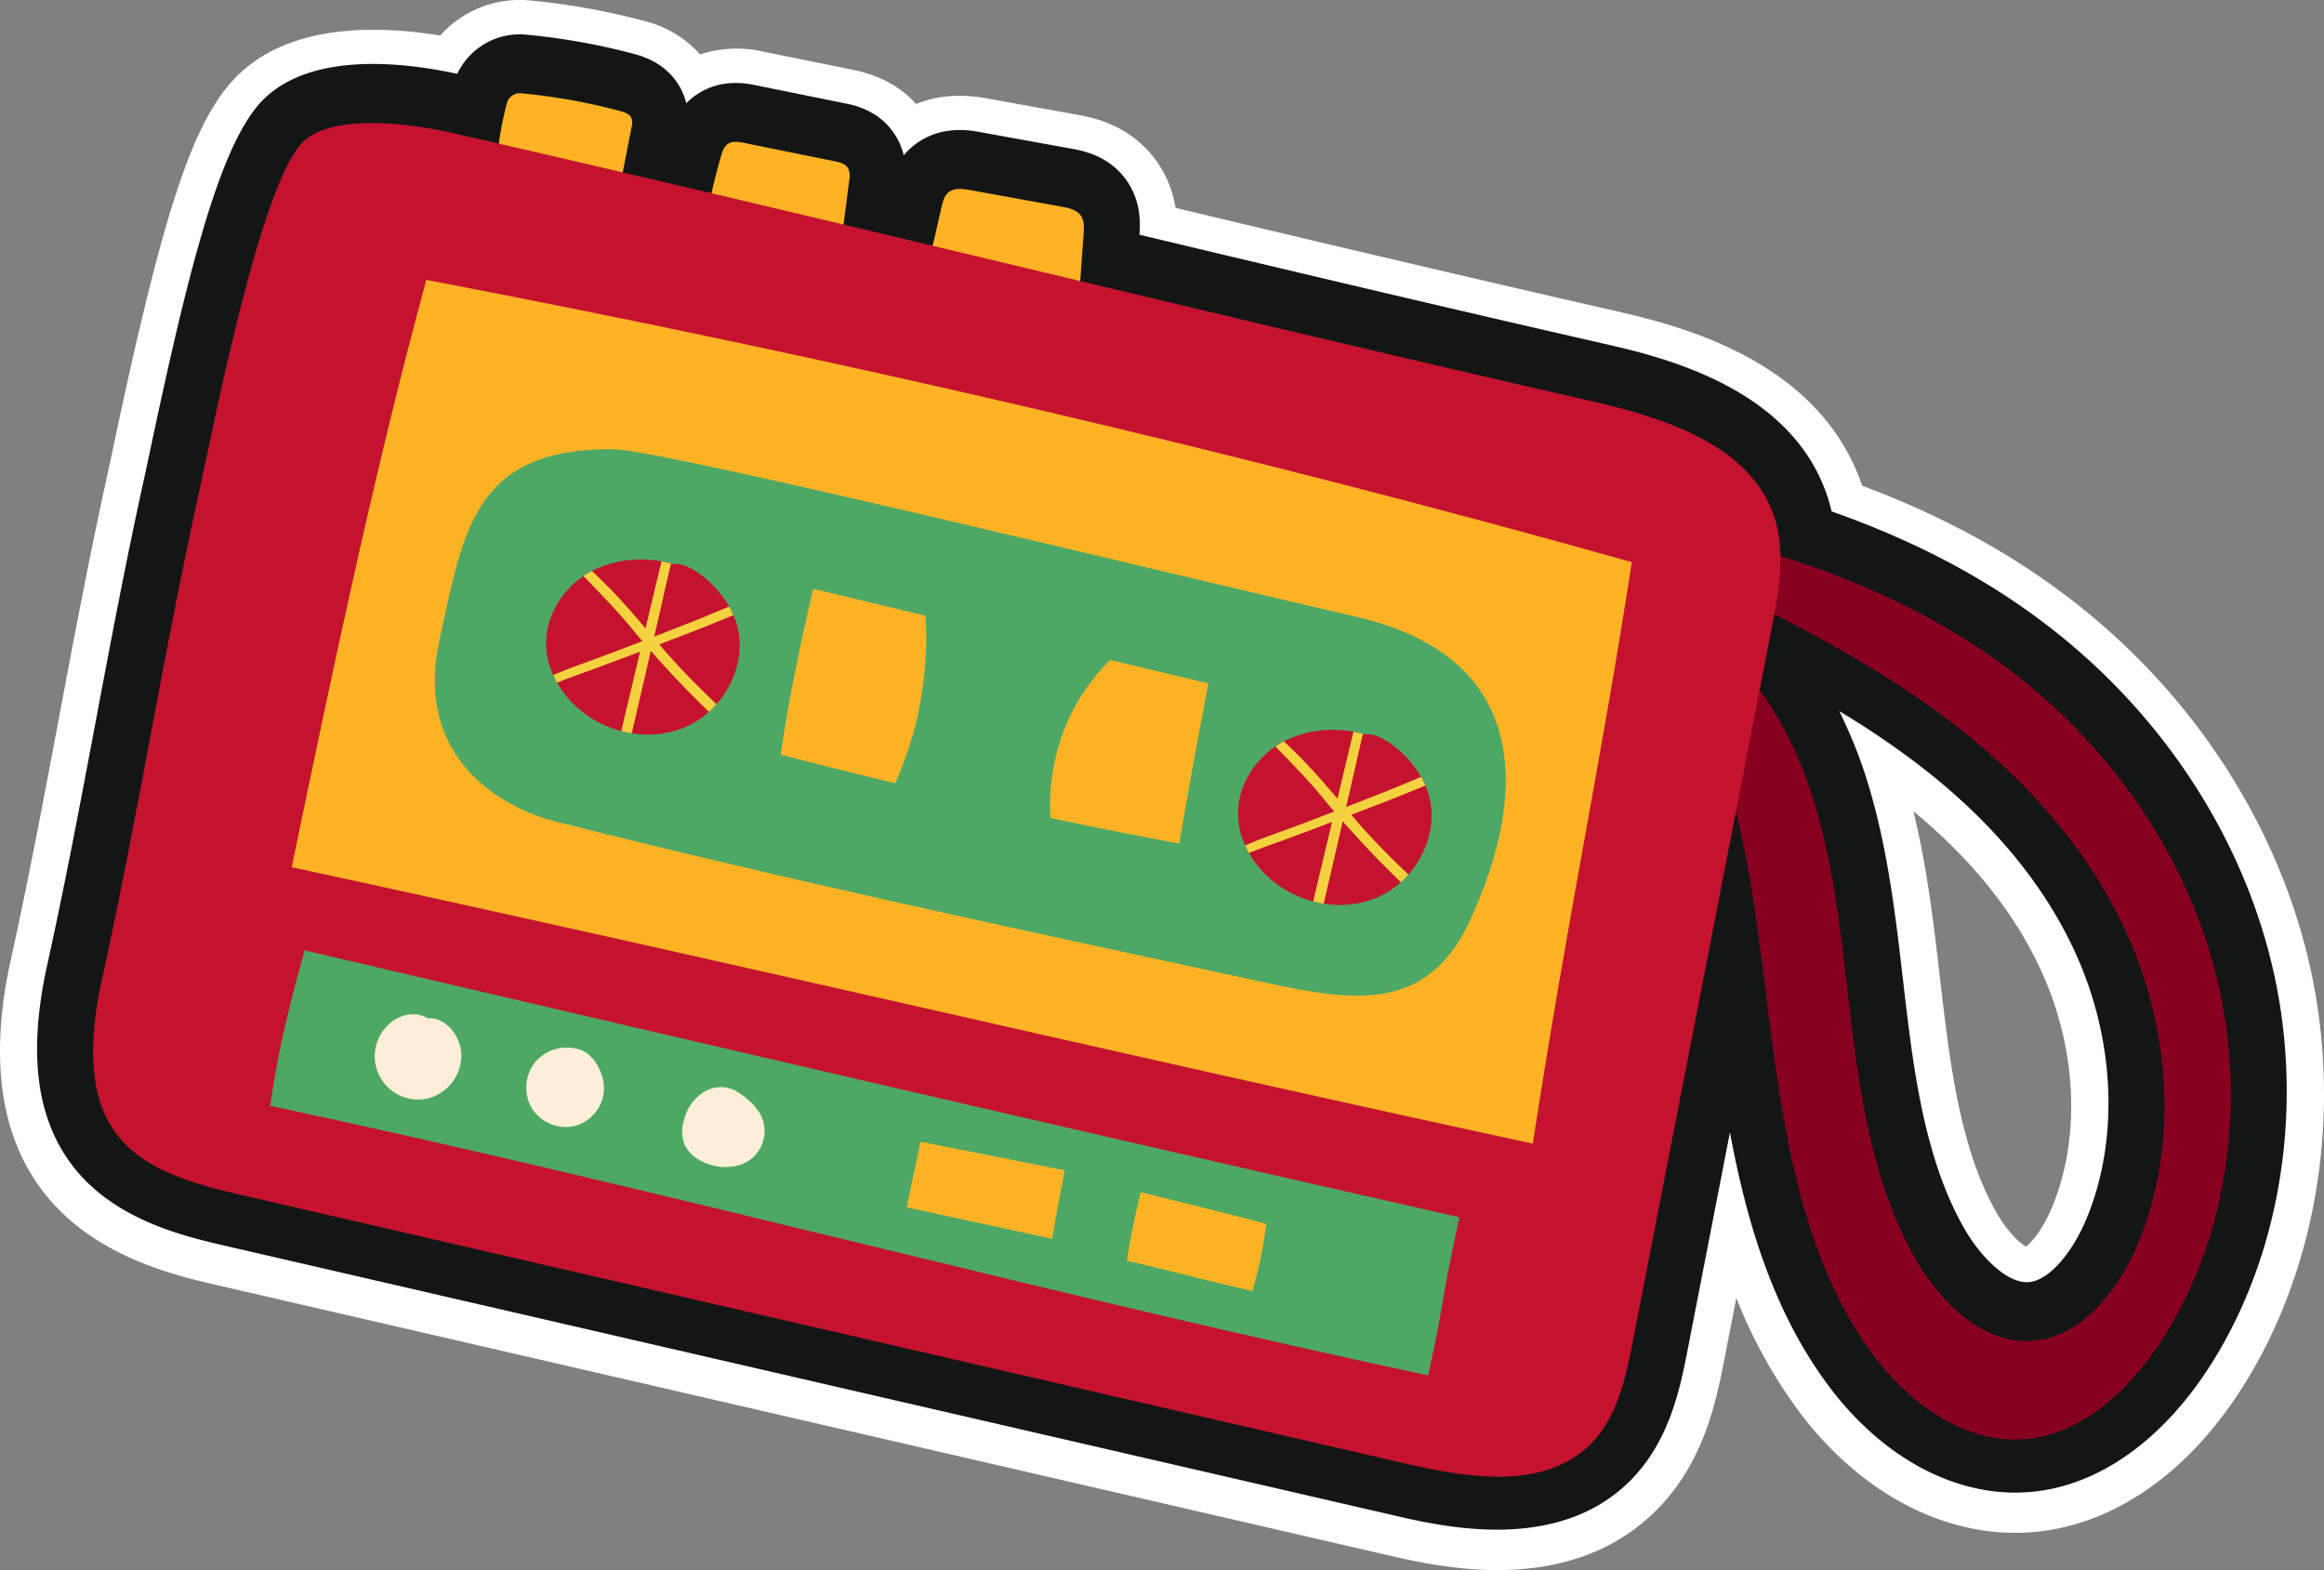 <svg id="img_header" data-name="img header" xmlns="http://www.w3.org/2000/svg" xmlns:xlink="http://www.w3.org/1999/xlink" width="720.929" height="487.081" viewBox="0 0 720.929 487.081">
  <rect x="0" y="0" width="720.929" height="487.081" fill="#808080" stroke="none"/>
  <defs>
    <clipPath id="clip-path">
      <rect id="Rectángulo_7271" data-name="Rectángulo 7271" width="720.929" height="487.081" fill="none"/>
    </clipPath>
  </defs>
  <g id="Grupo_14592" data-name="Grupo 14592" transform="translate(0 0)" clip-path="url(#clip-path)">
    <path id="Trazado_93580" data-name="Trazado 93580" d="M464.513,487.083c-14,0-26.639-2.917-34.446-4.722L67.9,398.813c-15.19-3.5-43.468-10.026-58.373-34.788C-.57,347.268-2.656,324.989,3.34,297.812c5.55-25.156,10.291-50.34,14.876-74.7,4.665-24.79,9.492-50.42,15.234-76.456.559-2.548,1.254-5.823,2.061-9.636C50.834,64.692,60.041,37.161,73.4,23.727c16.407-16.488,43.729-15.893,63.142-12.7A33.04,33.04,0,0,1,164.373.143,214.809,214.809,0,0,1,199.9,6.516a34.235,34.235,0,0,1,17.279,10.372,36.458,36.458,0,0,1,19.458-.9l28.045,5.686c8.15,1.664,14.688,5.216,19.514,10.6,6.393-2.652,13.691-3.255,21.816-1.776l28.6,5.184c3.986.723,16.09,2.917,24.26,14.446A34.053,34.053,0,0,1,364.67,64.5c44.657,10.649,89.026,21.145,135.242,31.69,19.3,4.408,64.2,14.659,77.754,54.495,27.085,10.135,50.086,23.106,69.954,39.405,34.109,27.981,58.352,65.9,68.262,106.771C727,342.7,719.515,392.476,695.878,430c-16.094,25.542-37.85,41.475-61.266,44.854-27.772,4.006-56.488-9.966-76.833-37.368a153.43,153.43,0,0,1-19.152-34.828l-3.653,18.758c-2.512,12.9-6.305,32.4-21.334,47.277-14.543,14.406-32.767,18.389-49.126,18.389M113.535,67.127c-5.14,11.5-12.325,38.967-21.419,81.885-.848,4.006-1.575,7.446-2.166,10.119-5.55,25.152-10.287,50.336-14.872,74.688-4.665,24.79-9.492,50.424-15.234,76.46-4.014,18.2-.784,23.842-.751,23.9,1.029,1.712,5.646,4.525,21.808,8.254l362.174,83.552c24.288,5.606,29.118,2.319,29.849,1.6,2.355-2.331,4.312-12.385,5.252-17.215L510.1,246.319a28.919,28.919,0,0,1,10.81-17.444,28.939,28.939,0,0,1-3.48-20.209l4.549-23.476a28.876,28.876,0,0,1,2.045-6.526,28.259,28.259,0,0,1-.643-5.646,12.461,12.461,0,0,0-.422-3.484c-1.366-4.3-8.7-10.717-35.913-16.926C432.679,140.2,380.965,127.89,328.367,115.32A28.911,28.911,0,0,1,308.3,98.1a28.913,28.913,0,0,1-25.694,6.289l-27.611-6.578a28.879,28.879,0,0,1-18.36-13.683c-.217.149-.434.285-.655.422a28.9,28.9,0,0,1-21.869,3.572Q200.4,84.894,186.6,81.662a28.827,28.827,0,0,1-17.372-11.951A28.959,28.959,0,0,1,148.335,72.8l-15.122-3.492a81.458,81.458,0,0,0-19.679-2.186M593.559,251.672c4.272,17.468,6.3,34.929,8.262,51.891.619,5.341,1.242,10.685,1.933,16.006,2.5,19.257,6.373,41.153,16.11,57.509,3.291,5.517,6.771,8.583,8.612,9.681,1.836-1.443,5.276-5.437,8.133-12.329,8.571-20.671,7.764-47-2.166-70.436-8.057-19-21.792-36.572-40.884-52.321M158.968,57.756l.06,0-.06,0" transform="translate(0 -0.002)" fill="#fff"/>
    <path id="Trazado_93581" data-name="Trazado 93581" d="M455.668,466.531c-12.747,0-24.477-2.708-31.638-4.36L61.86,378.618c-14.471-3.335-38.686-8.925-51.063-29.48-8.636-14.33-10.2-33.221-4.8-57.75,5.59-25.329,10.348-50.6,14.949-75.041,4.649-24.7,9.46-50.247,15.162-76.106.567-2.572,1.266-5.875,2.082-9.721C50.56,72.112,60.221,35.793,72.963,22.97,87.856,8.013,116.391,11.256,133.2,14.893A21.445,21.445,0,0,1,154.611,2.745a203.669,203.669,0,0,1,33.647,6.032c9.238,2.471,13.289,8.105,15.057,12.389a18.889,18.889,0,0,1,.928,2.845,21.081,21.081,0,0,1,3.247-2.688c7.555-5.091,15.552-3.448,18.184-2.913L253.735,24.1c2.648.538,10.669,2.17,15.5,10.078a20.657,20.657,0,0,1,2.467,6,21.5,21.5,0,0,1,2.4-2.451c8.21-7.125,17.983-5.357,21.2-4.77l28.6,5.184c3.134.567,11.441,2.078,16.886,9.753,4.754,6.731,4.264,13.836,4.047,16.91C392.4,76.163,439.494,87.334,488.7,98.562c17.577,4.014,58.738,13.41,69.733,48.037.422,1.326.788,2.668,1.105,4.039,28.262,9.962,51.931,22.938,72.1,39.486,32.18,26.4,55.033,62.114,64.352,100.551,10.392,42.861,3.46,89.307-18.545,124.244-14.258,22.628-33.124,36.681-53.124,39.566-23.528,3.4-48.133-8.881-65.9-32.815-16.8-22.624-25.18-50.1-30.412-78.4l-13.04,67.028c-2.375,12.192-5.626,28.893-18.119,41.266-11.786,11.67-27.109,14.973-41.19,14.973M97.319,47.78c-5.558,7.257-14.069,37.557-25.164,89.934-.84,3.962-1.559,7.362-2.146,10.006-5.586,25.333-10.344,50.609-14.945,75.053-4.649,24.7-9.456,50.239-15.158,76.094-4.4,19.944-1.491,28.837.631,32.361,4.416,7.334,17.348,10.846,29.122,13.562l362.174,83.552c14.78,3.412,32.743,6.325,40.6-1.455,4.521-4.477,6.506-13.173,8.463-23.227l31.919-164.051a17.367,17.367,0,0,1,16.616-14.037l.084,0a83.426,83.426,0,0,0-6.293-10,17.353,17.353,0,0,1-3.074-13.619L524.71,178.4a17.385,17.385,0,0,1,3.259-7.33,17.35,17.35,0,0,1-1.664-7.157,23.831,23.831,0,0,0-.96-6.807c-4.42-13.924-26.036-20.51-44.368-24.7-54.306-12.393-105.988-24.7-158.553-37.259a17.354,17.354,0,0,1-13.281-18.135l.446-6.18-11.421-2.065-.555,2.431a17.351,17.351,0,0,1-20.956,13.016l-27.627-6.582a17.355,17.355,0,0,1-13.2-19.08l.329-2.588-7.052-1.431c-.036.153-.076.309-.109.462a17.363,17.363,0,0,1-20.888,12.944Q194.4,64.7,180.594,61.475a17.355,17.355,0,0,1-13.092-20.2l.313-1.607q-2.272-.44-4.549-.816A17.356,17.356,0,0,1,142.3,52.61l-15.146-3.5c-14.322-3.259-26.389-2.873-29.833-1.334M561.9,212.578a147.088,147.088,0,0,1,9.781,25.361c5.509,19.212,7.8,38.947,10.01,58.035.623,5.4,1.25,10.794,1.949,16.17,2.656,20.43,6.831,43.769,17.649,61.937,4.919,8.262,13.277,16.673,20.064,15.592,5.843-.932,12.8-8.857,17.312-19.723,9.737-23.48,8.913-53.157-2.2-79.385-9.777-23.066-27.036-44.051-51.312-62.367a272.159,272.159,0,0,0-23.251-15.62M654.7,376.6h0Z" transform="translate(8.64 8.009)" fill="#141616"/>
    <path id="Trazado_93582" data-name="Trazado 93582" d="M129.486,81.085c19.136,31.192,23.54,70.456,28.214,108.093s10.818,76.946,32.453,106.092c11.967,16.118,30.155,28.76,49.476,25.976,16.89-2.435,31.151-16.138,40.916-31.638,20.321-32.264,25.28-74.109,16.367-110.9s-30.826-68.519-58.5-91.216S177.543,50.7,139.42,41.4l-2.471,12.706c26.305,13.1,52.751,26.3,76.448,44.179s44.714,40.86,56.833,69.447,14.5,63.259,2.25,92.8c-5.9,14.238-16.548,27.977-30.613,30.219-15.511,2.471-29.371-9.853-37.709-23.85-12-20.149-16.821-44.517-19.948-68.579S179.4,149.74,172.777,126.67s-18.927-45.1-38.312-56.62c-1.149,4.155-2.295,8.31-4.979,11.035" transform="translate(390.852 124.971)" fill="#870020"/>
    <path id="Trazado_93583" data-name="Trazado 93583" d="M76.148,38.927q2.061-10.609,4.127-21.214a4.8,4.8,0,0,0,0-2.737c-.547-1.334-2.114-1.873-3.508-2.246A184.787,184.787,0,0,0,46.009,7.217a4.15,4.15,0,0,0-4.416,3.094A106.8,106.8,0,0,0,38.31,30.938a301.644,301.644,0,0,1,37.838,7.989" transform="translate(115.638 21.728)" fill="#ffb324"/>
    <path id="Trazado_93584" data-name="Trazado 93584" d="M96.321,45.133l2.833-22.194A5.867,5.867,0,0,0,98.78,19.1c-.832-1.362-2.576-1.8-4.139-2.118q-14.045-2.851-28.085-5.7c-1.692-.342-3.593-.647-5.023.313-1.294.872-1.792,2.508-2.2,4.014a191.962,191.962,0,0,0-4.911,21.575,207.512,207.512,0,0,0,41.9,7.949" transform="translate(164.278 33.051)" fill="#ffb324"/>
    <path id="Trazado_93585" data-name="Trazado 93585" d="M119.018,50.916q.808-11.218,1.619-22.431c.141-1.945.233-4.063-.892-5.654-1.27-1.8-3.653-2.323-5.815-2.712q-14.3-2.592-28.612-5.188c-2.291-.414-4.939-.739-6.695.788-1.242,1.077-1.672,2.789-2.041,4.388-1.64,7.153-3.279,14.31-5.184,22.753,13.731,2.978,27.466,5.955,47.619,8.057" transform="translate(215.517 44.025)" fill="#ffb324"/>
    <path id="Trazado_93586" data-name="Trazado 93586" d="M40,124.216c-11.292,51.191-18.819,99.96-30.107,151.151-3.183,14.43-4.911,32.4,2.712,45.059,8.053,13.37,24.882,18.007,40.092,21.515q181.085,41.778,362.17,83.552c19.385,4.473,42.58,7.961,56.713-6.036,8.395-8.31,11.035-20.651,13.289-32.244q21.537-110.687,43.078-221.374c2.174-11.167,4.32-22.9.876-33.751-7.161-22.556-33.976-31.1-57.05-36.363-120.944-27.6-232.879-55.688-353.824-83.3C105.562,9.6,81.177,6.438,72.216,15.447,59,28.732,44.8,102.467,40,124.216" transform="translate(21.7 28.676)" fill="#c5132f"/>
    <path id="Trazado_93587" data-name="Trazado 93587" d="M407.518,289.566c-135.5-29.275-240.957-54.635-385-85.759,13.486-65.14,26.217-125.051,41.756-182.2C190.8,45.78,316.383,74.89,438.232,109.164c-9.7,63.014-19.55,107.912-30.713,180.4" transform="translate(67.973 65.226)" fill="#ffb324"/>
    <path id="Trazado_93588" data-name="Trazado 93588" d="M319.393,86.685c70.6,16.295,40.9,81.286,36.134,92.345-12.875,29.865-34.888,27.49-63.086,21.4-82.029-17.722-146.695-31.408-221.391-50.235-17.344-4.372-43.822-20.137-36.114-55.825C42.511,59.311,45.875,34.553,88.66,34.673c14.989.044,166.406,37.167,230.733,52.011" transform="translate(101.31 104.66)" fill="#4ea865"/>
    <path id="Trazado_93589" data-name="Trazado 93589" d="M183.893,124.487q-20.024-3.731-39.944-7.916-24.165-5.063-48.166-10.794-17.8-4.25-35.515-8.857c2.451-17.1,5.955-33.715,10.062-51.465q17.42,4.165,34.848,8.338,28.59,6.848,57.271,13.719,15.2,3.647,30.46,7.3c-3.022,16.094-6.048,32.2-9.017,49.673" transform="translate(181.918 137.205)" fill="#4ea865"/>
    <path id="Trazado_93590" data-name="Trazado 93590" d="M121.121,107.918Q101.1,104.187,81.177,100A65.155,65.155,0,0,1,84.9,73.99a62.875,62.875,0,0,1,14.78-23.046q15.2,3.647,30.46,7.3c-3.022,16.094-6.048,32.2-9.017,49.673" transform="translate(244.69 153.774)" fill="#ffb324"/>
    <path id="Trazado_93591" data-name="Trazado 93591" d="M95.787,105.772q-17.8-4.25-35.519-8.857c2.447-17.1,5.955-33.715,10.066-51.461q17.42,4.159,34.844,8.338a110.681,110.681,0,0,1-9.391,51.979" transform="translate(181.918 137.205)" fill="#ffb324"/>
    <path id="Trazado_93592" data-name="Trazado 93592" d="M95.031,88.07a28.086,28.086,0,0,1-9.837,7.189A30.06,30.06,0,0,1,68.758,97.1a30.56,30.56,0,0,1-3.251-.683,33.07,33.07,0,0,1-14.748-8.3A31.035,31.035,0,0,1,45.571,81.4a26.213,26.213,0,0,1-1.206-2.367,24.324,24.324,0,0,1-2.194-9c-.35-8.571,4.485-16.894,11.593-21.716.458-.313.924-.611,1.406-.9.41-.233.824-.47,1.234-.679a33.9,33.9,0,0,1,21.567-2.962c1,.181,1.981.394,2.954.655.253.06.5.133.755.2,3.689-.876,12.506,4.754,17.271,13.144a24.75,24.75,0,0,1,1.33,2.676,23.145,23.145,0,0,1,1.463,4.6c1.652,8.162-1.2,16.761-6.715,23.014" transform="translate(127.24 130.387)" fill="#c5132f"/>
    <path id="Trazado_93593" data-name="Trazado 93593" d="M93.369,87.633A27.035,27.035,0,0,1,91.03,90Q81.6,80.96,73,71.1c-1.812,7.892-3.661,15.773-5.481,23.665-.145.631-.281,1.266-.426,1.9a30.559,30.559,0,0,1-3.251-.683c1.873-8.222,3.91-16.416,5.815-24.637q-5.738,2.176-11.5,4.308c-4.513,1.732-9.966,3.532-14.246,5.308A26.214,26.214,0,0,1,42.7,78.591c6.751-2.869,13.767-5.12,20.583-7.808,2.367-.9,4.722-1.8,7.089-2.7q-1.754-2.055-3.472-4.143c-4.609-5.654-9.777-10.786-14.8-16.058.458-.313.924-.611,1.406-.9.41-.233.824-.47,1.234-.679,2.307,2.222,4.629,4.44,6.827,6.779,3.4,3.56,6.6,7.282,9.785,11.023,1.29-5.5,2.624-10.991,3.926-16.484.346-1.423.687-2.857,1.029-4.28,1,.181,1.981.394,2.954.655-1.832,7.539-3.42,15.142-5.244,22.684,7.8-3,15.588-6.052,23.271-9.339a24.751,24.751,0,0,1,1.33,2.676c-4.252,1.76-8.507,3.508-12.8,5.156q-5.1,1.971-10.215,3.914,2.23,2.6,4.525,5.14c4.227,4.649,8.68,9.078,13.237,13.406" transform="translate(128.901 130.824)" fill="#f4d23f"/>
    <path id="Trazado_93594" data-name="Trazado 93594" d="M148.444,101.222a28.087,28.087,0,0,1-9.837,7.189,30.06,30.06,0,0,1-16.436,1.84,29.612,29.612,0,0,1-3.251-.687,33.024,33.024,0,0,1-14.748-8.294,30.96,30.96,0,0,1-5.188-6.727,25.618,25.618,0,0,1-1.206-2.363,24.324,24.324,0,0,1-2.194-9c-.35-8.571,4.485-16.894,11.593-21.716.458-.313.924-.611,1.406-.9.41-.233.824-.47,1.234-.679a33.9,33.9,0,0,1,21.567-2.962c1,.181,1.981.394,2.954.655.253.06.5.133.755.2,3.689-.88,12.506,4.754,17.271,13.144a24.751,24.751,0,0,1,1.33,2.676,23.146,23.146,0,0,1,1.463,4.6c1.652,8.162-1.2,16.761-6.715,23.014" transform="translate(288.466 170.086)" fill="#c5132f"/>
    <path id="Trazado_93595" data-name="Trazado 93595" d="M146.782,100.785a27.037,27.037,0,0,1-2.339,2.363q-9.433-9.036-18.031-18.895c-1.808,7.892-3.657,15.773-5.477,23.665-.145.631-.281,1.266-.426,1.9a29.611,29.611,0,0,1-3.251-.687c1.873-8.218,3.91-16.411,5.815-24.633q-5.738,2.176-11.5,4.308c-4.513,1.732-9.966,3.532-14.246,5.3a25.616,25.616,0,0,1-1.206-2.363c6.751-2.869,13.767-5.12,20.583-7.808,2.367-.908,4.722-1.8,7.089-2.7q-1.754-2.055-3.472-4.143c-4.609-5.654-9.777-10.786-14.8-16.058.458-.313.924-.611,1.406-.9.41-.233.824-.47,1.234-.679,2.307,2.222,4.629,4.44,6.827,6.779,3.4,3.56,6.6,7.282,9.785,11.023,1.29-5.5,2.624-10.991,3.926-16.484.346-1.423.687-2.857,1.029-4.28,1,.181,1.981.394,2.954.655-1.832,7.539-3.42,15.142-5.244,22.684,7.8-3,15.588-6.052,23.271-9.339a24.751,24.751,0,0,1,1.33,2.676c-4.252,1.76-8.507,3.508-12.8,5.156q-5.1,1.971-10.215,3.914,2.23,2.6,4.525,5.14c4.227,4.649,8.68,9.078,13.237,13.406" transform="translate(290.128 170.523)" fill="#f4d23f"/>
    <path id="Trazado_93596" data-name="Trazado 93596" d="M380.086,205.218C263.71,180.5,137.232,146.3,20.857,121.585c2.431-17.259,6.168-32.18,10.713-48.214,116.858,27.35,241.459,56.371,358.18,82.785-6.373,29.508-3.95,22.624-9.664,49.062" transform="translate(62.957 221.469)" fill="#4ea865"/>
    <path id="Trazado_93597" data-name="Trazado 93597" d="M45.228,79.548c-3.291-2.146-7.876-1.334-11.015,1.033a13.438,13.438,0,0,0,11.3,23.781A13.867,13.867,0,0,0,55.732,90.8c-.233-6.124-5.18-11.742-10.5-11.252" transform="translate(87.39 236.357)" fill="#fdeed7"/>
    <path id="Trazado_93598" data-name="Trazado 93598" d="M57.626,81.654A12.953,12.953,0,0,0,43.582,85.17,12.728,12.728,0,0,0,42.26,99.557,12.507,12.507,0,0,0,55.5,105.243,12.294,12.294,0,0,0,64.719,94.22c.253-5.136-2.905-10.97-7.093-12.566" transform="translate(122.627 244.108)" fill="#fdeed7"/>
    <path id="Trazado_93599" data-name="Trazado 93599" d="M69.369,85.124a9.977,9.977,0,0,0-10.143.41,14.567,14.567,0,0,0-6,8.535,11.484,11.484,0,0,0,.277,7.9,11.536,11.536,0,0,0,5.771,5.22c4.983,2.315,11.421,2.182,15.459-1.543a11.215,11.215,0,0,0,2.837-11.851c-1.5-4.035-5.521-7.077-8.2-8.668" transform="translate(158.957 253.333)" fill="#fdeed7"/>
    <path id="Trazado_93600" data-name="Trazado 93600" d="M115.118,118.254c-16.8-3.629-29.042-6.289-45.128-9.765,2.331-10.79,2.283-11.031,4.292-20.346Q96.651,92.549,119.02,97c-1.326,6.868-2.652,13.739-3.9,21.25" transform="translate(211.264 266.058)" fill="#ffb324"/>
    <path id="Trazado_93601" data-name="Trazado 93601" d="M125.994,122.67c-12.67-2.777-26.337-6.578-39.007-9.359,1.431-8.917,2.6-14.225,4.28-21.266,13.112,3.195,26.229,6.389,38.991,9.813a144.078,144.078,0,0,1-4.264,20.812" transform="translate(262.569 277.837)" fill="#ffb324"/>
  </g>
</svg>
